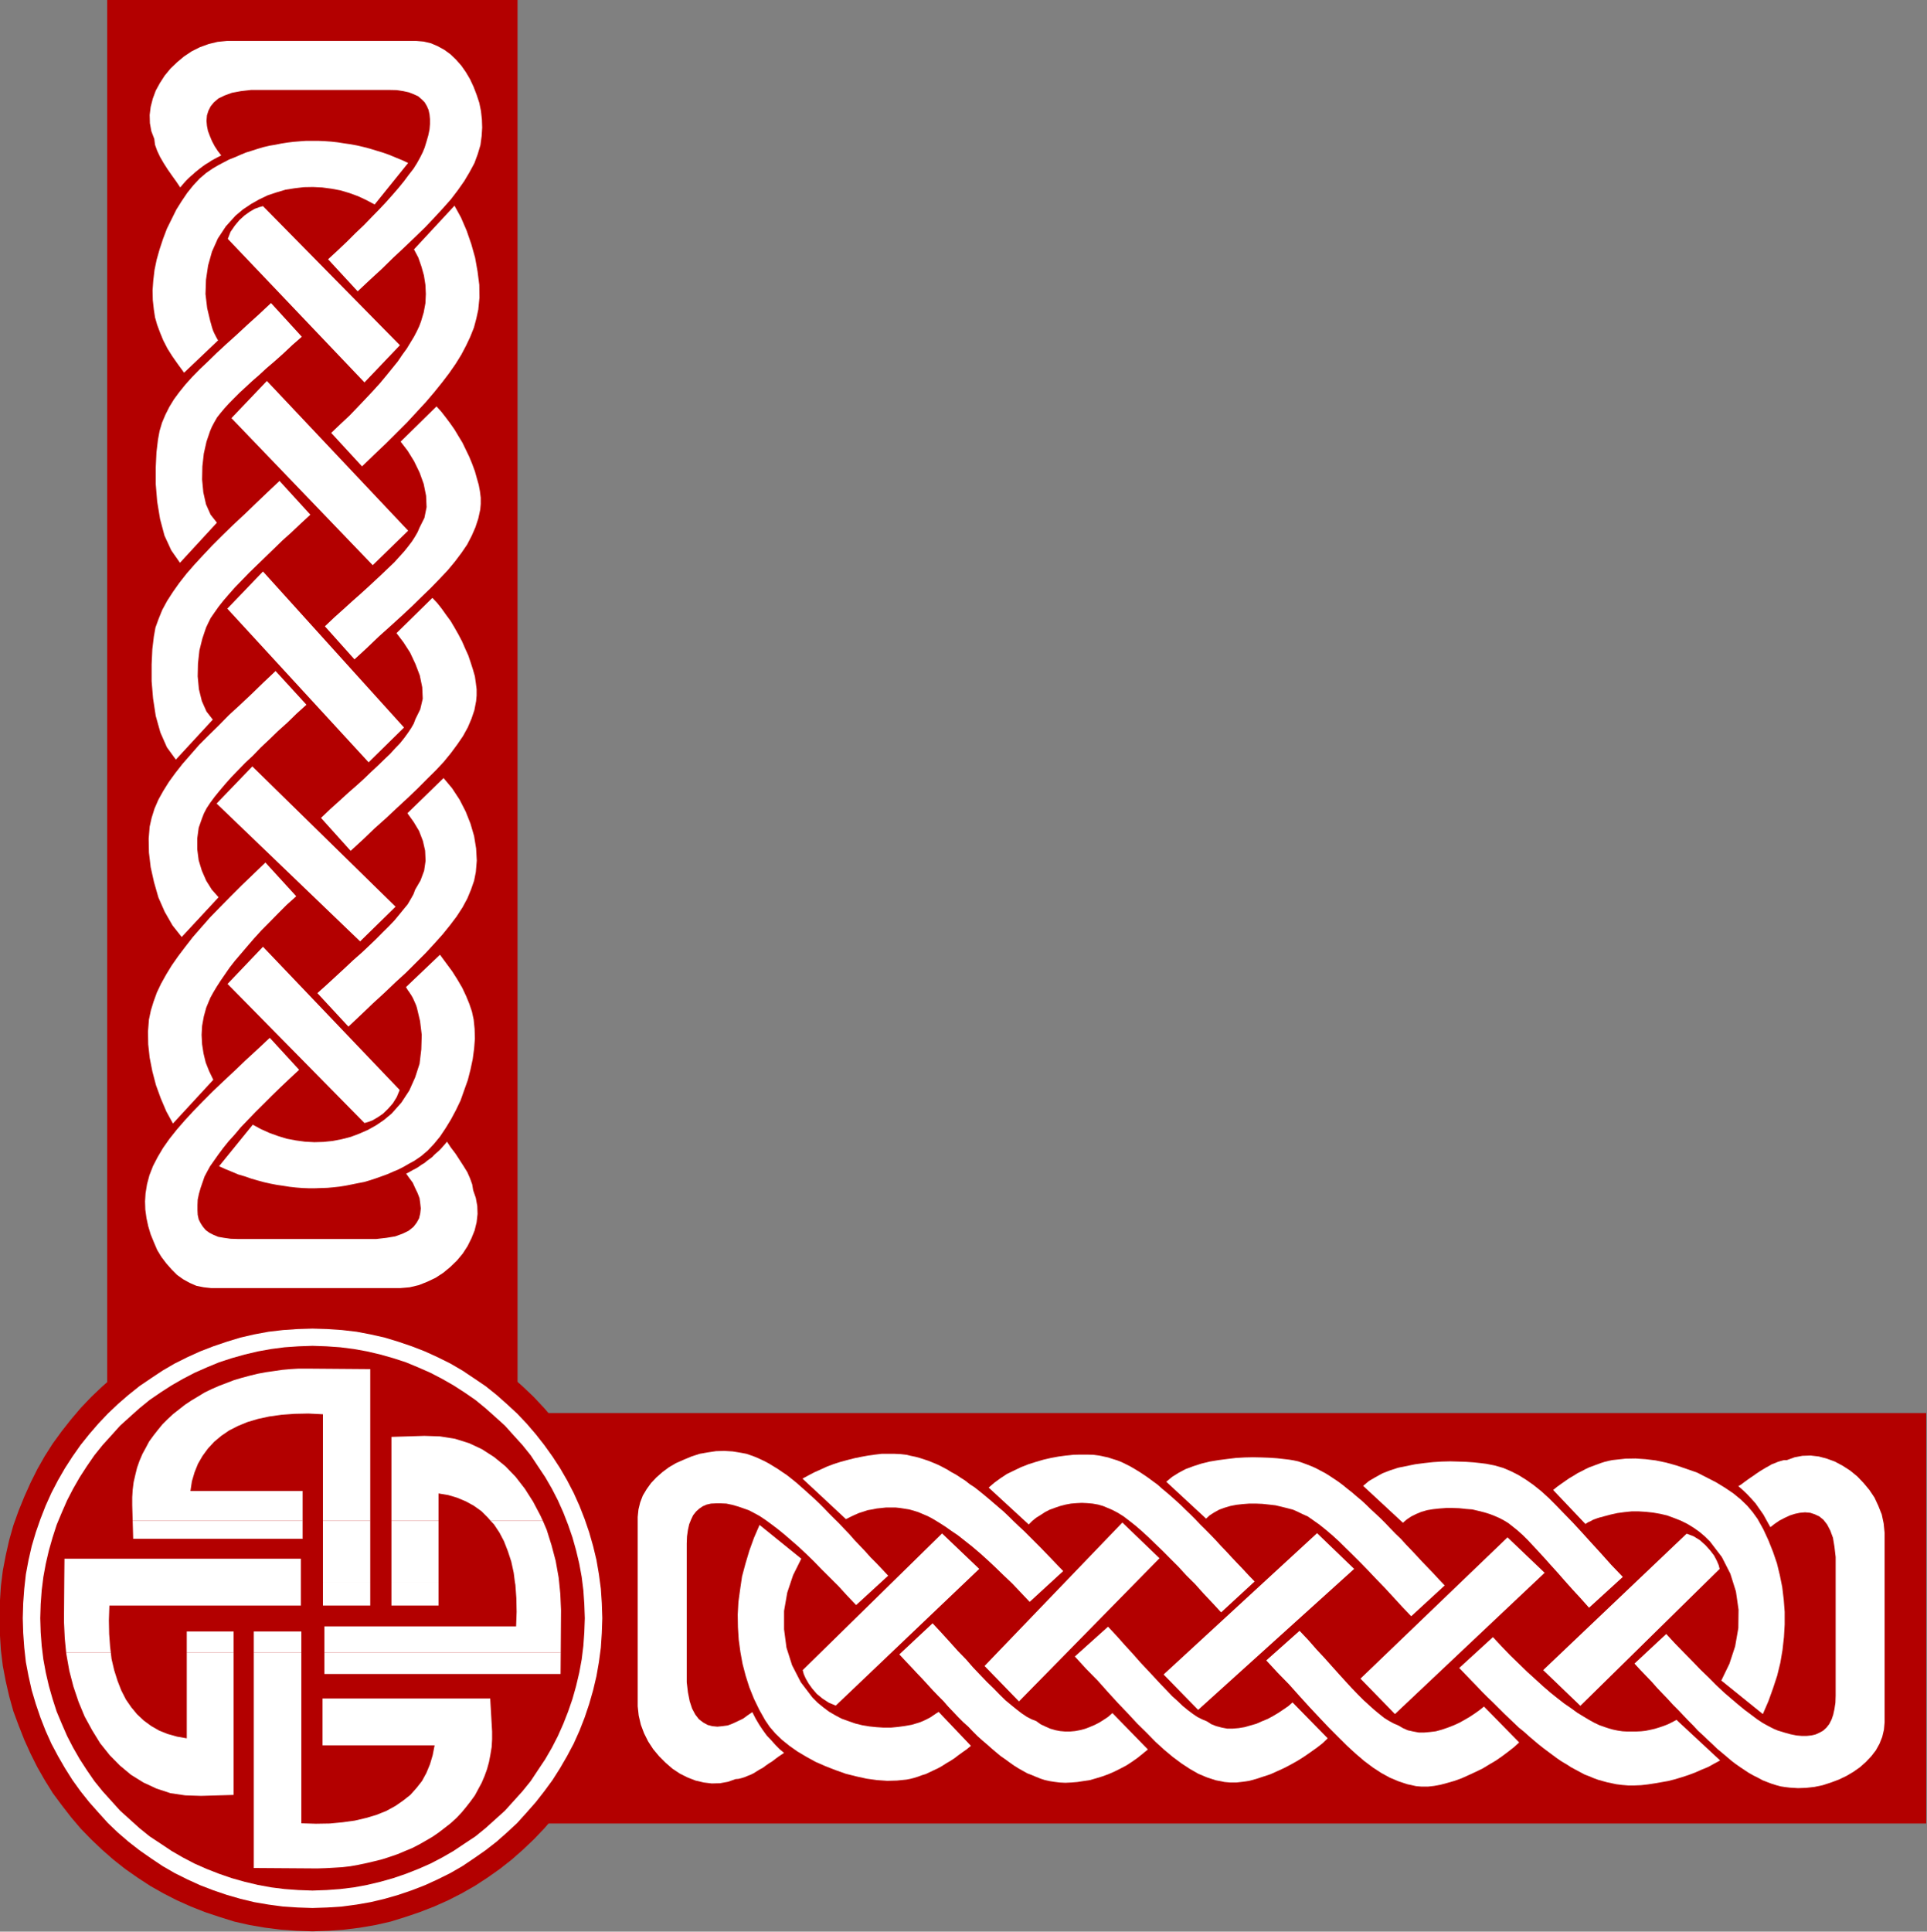 <?xml version="1.0" encoding="UTF-8" standalone="no"?><svg xmlns="http://www.w3.org/2000/svg" xmlns:xlink="http://www.w3.org/1999/xlink" fill="#000000" height="135.4" preserveAspectRatio="xMidYMid meet" version="1" viewBox="1.8 1.5 135.1 135.4" width="135.1" zoomAndPan="magnify"><rect x="1.8" y="1.5" width="135.1" height="135.4" fill="#808080" stroke="none"/><g><g id="change1_1"><path d="M 38.086 1.453 L 38.086 98.781 L 9.316 98.781 L 9.316 1.453 L 38.086 1.453" fill="#b30000"/></g><g id="change2_1"><path d="M 20.715 74.246 L 19.848 75.059 L 19.016 75.824 L 18.215 76.59 L 17.43 77.324 L 16.699 78.02 L 16.004 78.719 L 15.34 79.402 L 14.746 80.047 L 14.184 80.695 L 13.672 81.34 L 13.23 81.969 L 12.855 82.602 L 12.531 83.227 L 12.277 83.875 L 12.109 84.504 L 12.004 85.152 L 11.969 85.711 L 11.988 86.293 L 12.07 86.887 L 12.191 87.449 L 12.363 88.023 L 12.586 88.57 L 12.82 89.117 L 13.109 89.594 L 13.453 90.051 L 13.828 90.477 L 14.215 90.867 L 14.641 91.172 L 15.102 91.426 L 15.578 91.633 L 16.09 91.734 L 16.598 91.789 L 29.871 91.789 L 30.516 91.734 L 31.16 91.582 L 31.758 91.344 L 32.336 91.07 L 32.879 90.715 L 33.375 90.305 L 33.832 89.863 L 34.242 89.371 L 34.582 88.844 L 34.852 88.301 L 35.074 87.754 L 35.215 87.176 L 35.281 86.594 L 35.262 86.035 L 35.16 85.473 L 34.973 84.93 L 34.906 84.52 L 34.754 84.098 L 34.566 83.668 L 34.293 83.227 L 34.02 82.805 L 33.73 82.359 L 33.41 81.938 L 33.137 81.527 L 33 81.695 L 32.879 81.832 L 32.727 82.004 L 32.578 82.156 L 32.422 82.293 L 32.25 82.445 L 32.102 82.602 L 31.926 82.734 L 31.738 82.871 L 31.555 83.023 L 31.348 83.145 L 31.16 83.281 L 30.941 83.414 L 30.738 83.516 L 30.496 83.656 L 30.277 83.77 L 30.496 84.078 L 30.738 84.402 L 30.906 84.777 L 31.078 85.133 L 31.215 85.492 L 31.262 85.848 L 31.301 86.207 L 31.262 86.562 L 31.18 86.902 L 31.008 87.211 L 30.785 87.5 L 30.449 87.77 L 30.023 87.977 L 29.512 88.164 L 28.898 88.266 L 28.188 88.348 L 18.453 88.348 L 17.961 88.332 L 17.5 88.266 L 17.109 88.199 L 16.77 88.059 L 16.477 87.91 L 16.223 87.723 L 16.02 87.48 L 15.867 87.246 L 15.73 86.973 L 15.66 86.648 L 15.645 86.324 L 15.645 85.969 L 15.66 85.594 L 15.746 85.184 L 15.867 84.762 L 16.02 84.32 L 16.137 83.977 L 16.324 83.621 L 16.531 83.246 L 17.109 82.426 L 17.449 81.969 L 17.82 81.508 L 18.266 81.016 L 18.691 80.508 L 19.184 79.996 L 19.711 79.449 L 20.273 78.891 L 20.852 78.312 L 21.465 77.715 L 22.109 77.105 L 22.773 76.488 L 20.715 74.246" fill="#ffffff"/></g><g id="change2_2"><path d="M 26.875 21.922 L 27.746 21.105 L 28.578 20.34 L 29.375 19.559 L 30.141 18.844 L 30.871 18.145 L 31.59 17.449 L 32.234 16.77 L 32.848 16.105 L 33.41 15.473 L 33.902 14.828 L 34.344 14.199 L 34.719 13.57 L 35.059 12.938 L 35.297 12.293 L 35.484 11.664 L 35.57 11.02 L 35.605 10.441 L 35.586 9.879 L 35.52 9.281 L 35.402 8.703 L 35.215 8.141 L 35.008 7.598 L 34.754 7.051 L 34.465 6.562 L 34.141 6.098 L 33.766 5.676 L 33.375 5.301 L 32.949 4.992 L 32.488 4.738 L 32.016 4.535 L 31.504 4.414 L 30.973 4.367 L 17.719 4.367 L 17.055 4.434 L 16.43 4.586 L 15.816 4.809 L 15.238 5.098 L 14.707 5.453 L 14.215 5.863 L 13.754 6.305 L 13.348 6.797 L 13.008 7.324 L 12.719 7.852 L 12.512 8.414 L 12.363 8.992 L 12.293 9.555 L 12.309 10.133 L 12.41 10.695 L 12.617 11.238 L 12.668 11.648 L 12.82 12.07 L 13.023 12.5 L 13.277 12.938 L 13.551 13.367 L 13.859 13.809 L 14.164 14.234 L 14.438 14.641 L 14.574 14.473 L 14.707 14.32 L 14.848 14.164 L 15 14.012 L 15.168 13.855 L 15.324 13.723 L 15.492 13.57 L 15.66 13.434 L 15.832 13.297 L 16.035 13.145 L 16.223 13.012 L 16.43 12.891 L 16.633 12.754 L 16.852 12.633 L 17.074 12.516 L 17.312 12.395 L 17.074 12.09 L 16.852 11.75 L 16.664 11.395 L 16.512 11.031 L 16.379 10.676 L 16.309 10.32 L 16.277 9.965 L 16.309 9.59 L 16.41 9.266 L 16.566 8.957 L 16.801 8.668 L 17.125 8.395 L 17.551 8.191 L 18.062 8.004 L 18.691 7.887 L 19.406 7.805 L 29.121 7.805 L 29.617 7.816 L 30.074 7.887 L 30.465 7.973 L 30.805 8.105 L 31.113 8.246 L 31.348 8.449 L 31.57 8.668 L 31.723 8.926 L 31.844 9.199 L 31.914 9.52 L 31.945 9.844 L 31.945 10.199 L 31.914 10.574 L 31.828 10.984 L 31.707 11.406 L 31.57 11.852 L 31.438 12.172 L 31.25 12.547 L 31.043 12.922 L 30.785 13.332 L 30.465 13.742 L 30.125 14.199 L 29.75 14.66 L 29.324 15.152 L 28.883 15.648 L 28.391 16.172 L 27.859 16.715 L 27.316 17.277 L 26.719 17.844 L 26.109 18.453 L 25.477 19.051 L 24.801 19.676 L 26.875 21.922" fill="#ffffff"/></g><g id="change2_3"><path d="M 29.82 77.902 L 20.238 67.863 L 17.754 70.469 L 27.352 80.219 L 27.605 80.148 L 27.914 80.031 L 28.27 79.824 L 28.645 79.57 L 29 79.227 L 29.344 78.836 L 29.617 78.395 L 29.82 77.902" fill="#ffffff"/></g><g id="change2_4"><path d="M 17.773 18.246 L 27.352 28.305 L 29.836 25.699 L 20.238 15.949 L 19.98 16.02 L 19.66 16.137 L 19.305 16.344 L 18.945 16.602 L 18.59 16.922 L 18.266 17.312 L 17.961 17.754 L 17.773 18.246" fill="#ffffff"/></g><g id="change2_5"><path d="M 29.531 65.055 L 19.492 55.223 L 16.988 57.824 L 27.047 67.488 L 29.531 65.055" fill="#ffffff"/></g><g id="change2_6"><path d="M 30.125 52.496 L 20.238 41.559 L 17.738 44.164 L 27.641 54.934 L 30.125 52.496" fill="#ffffff"/></g><g id="change2_7"><path d="M 30.414 38.699 L 20.512 28.203 L 18.027 30.809 L 27.93 41.117 L 30.414 38.699" fill="#ffffff"/></g><g id="change2_8"><path d="M 30.262 70.691 L 32.645 68.422 L 33.086 69.02 L 33.512 69.598 L 33.867 70.16 L 34.207 70.738 L 34.48 71.32 L 34.703 71.863 L 34.887 72.406 L 35.008 72.965 L 35.074 73.617 L 35.094 74.312 L 35.039 75.012 L 34.941 75.742 L 34.785 76.473 L 34.598 77.207 L 34.344 77.918 L 34.09 78.637 L 33.766 79.312 L 33.41 79.977 L 33.035 80.59 L 32.645 81.172 L 32.215 81.695 L 31.777 82.156 L 31.316 82.547 L 30.84 82.871 L 30.465 83.074 L 30.109 83.281 L 29.719 83.48 L 29.344 83.637 L 28.953 83.809 L 28.543 83.957 L 28.148 84.098 L 27.746 84.23 L 27.336 84.352 L 26.906 84.434 L 26.484 84.52 L 26.059 84.605 L 25.617 84.676 L 25.191 84.723 L 24.766 84.762 L 24.324 84.777 L 23.879 84.793 L 23.457 84.793 L 23.016 84.777 L 22.57 84.742 L 22.109 84.691 L 21.668 84.621 L 21.211 84.555 L 20.766 84.469 L 20.309 84.367 L 19.867 84.246 L 19.406 84.113 L 18.961 83.957 L 18.504 83.824 L 18.062 83.637 L 17.602 83.449 L 17.16 83.246 L 19.523 80.336 L 20.086 80.641 L 20.68 80.91 L 21.297 81.133 L 21.906 81.32 L 22.551 81.441 L 23.184 81.527 L 23.848 81.562 L 24.477 81.543 L 25.121 81.477 L 25.754 81.355 L 26.398 81.188 L 26.992 80.965 L 27.605 80.695 L 28.188 80.367 L 28.73 79.996 L 29.258 79.555 L 29.938 78.789 L 30.496 77.938 L 30.906 77.02 L 31.215 76.066 L 31.336 75.059 L 31.367 74.039 L 31.25 73.07 L 31.027 72.133 L 30.973 71.965 L 30.906 71.812 L 30.824 71.625 L 30.738 71.438 L 30.637 71.266 L 30.516 71.078 L 30.383 70.891 L 30.262 70.691" fill="#ffffff"/></g><g id="change2_9"><path d="M 17.09 25.359 L 14.707 27.625 L 14.27 27.027 L 13.875 26.465 L 13.535 25.922 L 13.246 25.359 L 13.023 24.816 L 12.82 24.273 L 12.668 23.742 L 12.586 23.199 L 12.512 22.535 L 12.496 21.855 L 12.547 21.156 L 12.633 20.426 L 12.785 19.695 L 12.988 18.98 L 13.23 18.246 L 13.5 17.535 L 13.828 16.871 L 14.164 16.191 L 14.539 15.594 L 14.93 15.016 L 15.355 14.488 L 15.801 14.012 L 16.258 13.621 L 16.734 13.297 L 17.109 13.078 L 17.465 12.891 L 17.859 12.684 L 18.25 12.531 L 18.641 12.359 L 19.047 12.191 L 19.438 12.07 L 19.848 11.938 L 20.258 11.816 L 20.68 11.715 L 21.09 11.648 L 21.516 11.562 L 21.961 11.492 L 22.383 11.441 L 22.809 11.406 L 23.25 11.375 L 24.137 11.375 L 24.578 11.395 L 25.02 11.426 L 25.477 11.477 L 25.922 11.547 L 26.383 11.613 L 26.824 11.695 L 27.281 11.801 L 27.727 11.918 L 28.188 12.059 L 28.625 12.191 L 29.07 12.348 L 29.512 12.531 L 29.973 12.719 L 30.414 12.922 L 28.066 15.832 L 27.488 15.527 L 26.906 15.254 L 26.297 15.031 L 25.664 14.844 L 25.035 14.727 L 24.391 14.641 L 23.746 14.609 L 23.098 14.621 L 22.469 14.695 L 21.82 14.797 L 21.191 14.984 L 20.578 15.188 L 19.98 15.473 L 19.406 15.797 L 18.844 16.172 L 18.316 16.613 L 17.637 17.363 L 17.074 18.215 L 16.664 19.133 L 16.391 20.105 L 16.242 21.105 L 16.207 22.109 L 16.324 23.098 L 16.547 24.035 L 16.598 24.203 L 16.633 24.34 L 16.684 24.512 L 16.734 24.66 L 16.801 24.816 L 16.887 24.988 L 16.973 25.156 L 17.09 25.359" fill="#ffffff"/></g><g id="change2_10"><path d="M 20.41 61.961 L 19.559 62.777 L 18.727 63.578 L 17.961 64.344 L 17.242 65.074 L 16.547 65.785 L 15.914 66.504 L 15.324 67.18 L 14.793 67.863 L 14.301 68.512 L 13.84 69.172 L 13.453 69.805 L 13.094 70.449 L 12.801 71.062 L 12.566 71.711 L 12.379 72.32 L 12.242 72.965 L 12.176 73.805 L 12.191 74.703 L 12.293 75.641 L 12.48 76.59 L 12.734 77.562 L 13.074 78.496 L 13.465 79.414 L 13.926 80.254 L 16.754 77.188 L 16.465 76.59 L 16.223 75.98 L 16.07 75.348 L 15.969 74.703 L 15.934 74.039 L 15.969 73.41 L 16.09 72.746 L 16.258 72.133 L 16.391 71.812 L 16.547 71.438 L 16.754 71.062 L 16.988 70.672 L 17.262 70.246 L 17.566 69.805 L 17.895 69.328 L 18.266 68.852 L 18.691 68.355 L 19.137 67.832 L 19.609 67.285 L 20.121 66.723 L 20.68 66.16 L 21.277 65.551 L 21.887 64.938 L 22.57 64.324 L 20.41 61.961" fill="#ffffff"/></g><g id="change2_11"><path d="M 27.18 34.191 L 28.031 33.371 L 28.848 32.594 L 29.617 31.828 L 30.348 31.098 L 31.027 30.363 L 31.672 29.664 L 32.25 28.984 L 32.797 28.305 L 33.289 27.66 L 33.75 26.996 L 34.141 26.363 L 34.48 25.719 L 34.77 25.105 L 35.027 24.461 L 35.195 23.828 L 35.332 23.199 L 35.414 22.367 L 35.402 21.465 L 35.281 20.527 L 35.109 19.559 L 34.84 18.605 L 34.516 17.668 L 34.121 16.75 L 33.664 15.918 L 30.824 18.98 L 31.129 19.559 L 31.348 20.191 L 31.52 20.801 L 31.625 21.465 L 31.656 22.109 L 31.625 22.758 L 31.504 23.406 L 31.316 24.035 L 31.195 24.359 L 31.027 24.715 L 30.824 25.105 L 30.586 25.496 L 30.328 25.922 L 30.008 26.363 L 29.684 26.84 L 29.309 27.301 L 28.898 27.809 L 28.457 28.34 L 27.965 28.883 L 27.457 29.426 L 26.906 30.004 L 26.316 30.621 L 25.684 31.211 L 25.02 31.844 L 27.18 34.191" fill="#ffffff"/></g><g id="change2_12"><path d="M 21.121 48.535 L 20.258 49.352 L 19.438 50.148 L 18.641 50.898 L 17.84 51.633 L 17.125 52.363 L 16.43 53.043 L 15.766 53.707 L 15.168 54.391 L 14.605 55.035 L 14.098 55.68 L 13.641 56.309 L 13.246 56.941 L 12.906 57.551 L 12.633 58.18 L 12.43 58.832 L 12.293 59.441 L 12.223 60.293 L 12.242 61.262 L 12.363 62.281 L 12.598 63.336 L 12.906 64.41 L 13.348 65.414 L 13.895 66.367 L 14.539 67.18 L 17.125 64.395 L 16.652 63.863 L 16.258 63.234 L 15.953 62.535 L 15.73 61.805 L 15.629 61.027 L 15.629 60.273 L 15.73 59.523 L 15.969 58.844 L 16.102 58.504 L 16.289 58.148 L 16.547 57.758 L 16.852 57.348 L 17.195 56.926 L 17.586 56.465 L 18.008 55.988 L 18.484 55.496 L 18.996 54.969 L 19.543 54.457 L 20.086 53.895 L 20.699 53.316 L 21.297 52.738 L 21.961 52.141 L 22.605 51.512 L 23.285 50.898 L 21.121 48.535" fill="#ffffff"/></g><g id="change2_13"><path d="M 21.398 35.211 L 20.531 36.027 L 19.711 36.812 L 18.914 37.578 L 18.129 38.309 L 17.398 39.023 L 16.699 39.719 L 16.055 40.402 L 15.441 41.066 L 14.879 41.711 L 14.371 42.359 L 13.926 42.988 L 13.52 43.617 L 13.176 44.25 L 12.922 44.875 L 12.699 45.488 L 12.586 46.121 L 12.48 47.004 L 12.43 48.059 L 12.43 49.25 L 12.531 50.457 L 12.719 51.684 L 13.043 52.84 L 13.5 53.879 L 14.129 54.746 L 16.719 51.941 L 16.277 51.375 L 15.953 50.645 L 15.746 49.812 L 15.66 48.906 L 15.68 48.008 L 15.781 47.09 L 15.988 46.258 L 16.242 45.504 L 16.391 45.184 L 16.566 44.828 L 16.836 44.438 L 17.125 44.027 L 17.465 43.598 L 17.859 43.141 L 18.281 42.664 L 18.758 42.172 L 19.27 41.645 L 19.812 41.117 L 20.375 40.574 L 20.973 39.996 L 21.586 39.398 L 22.23 38.82 L 22.895 38.191 L 23.559 37.578 L 21.398 35.211" fill="#ffffff"/></g><g id="change2_14"><path d="M 20.801 22.742 L 19.949 23.539 L 19.137 24.273 L 18.367 24.988 L 17.672 25.613 L 16.988 26.246 L 16.379 26.84 L 15.801 27.387 L 15.27 27.93 L 14.793 28.461 L 14.371 28.984 L 13.996 29.492 L 13.672 30.023 L 13.398 30.566 L 13.16 31.129 L 12.988 31.707 L 12.875 32.32 L 12.77 33.203 L 12.719 34.258 L 12.719 35.434 L 12.82 36.66 L 13.023 37.883 L 13.332 39.043 L 13.809 40.078 L 14.418 40.949 L 17.008 38.137 L 16.566 37.578 L 16.242 36.848 L 16.055 36.012 L 15.969 35.109 L 15.988 34.191 L 16.09 33.289 L 16.277 32.457 L 16.531 31.707 L 16.664 31.398 L 16.836 31.078 L 17.023 30.754 L 17.277 30.434 L 17.551 30.109 L 17.859 29.77 L 18.215 29.41 L 18.605 29.02 L 19.031 28.629 L 19.473 28.219 L 19.98 27.777 L 20.496 27.301 L 21.055 26.824 L 21.668 26.277 L 22.281 25.699 L 22.961 25.105 L 20.801 22.742" fill="#ffffff"/></g><g id="change2_15"><path d="M 26.227 73.461 L 27.094 72.645 L 27.93 71.844 L 28.746 71.098 L 29.512 70.367 L 30.277 69.668 L 31.637 68.309 L 32.25 67.645 L 32.832 66.996 L 33.355 66.348 L 33.816 65.738 L 34.227 65.105 L 34.566 64.477 L 34.82 63.863 L 35.039 63.234 L 35.16 62.625 L 35.227 61.824 L 35.18 60.973 L 35.039 60.105 L 34.785 59.234 L 34.449 58.387 L 34.02 57.551 L 33.496 56.754 L 32.898 56.039 L 30.363 58.504 L 30.805 59.121 L 31.18 59.746 L 31.449 60.445 L 31.605 61.129 L 31.637 61.84 L 31.535 62.535 L 31.281 63.219 L 30.906 63.863 L 30.785 64.188 L 30.602 64.512 L 30.383 64.887 L 30.09 65.242 L 29.785 65.617 L 29.445 66.027 L 29.055 66.434 L 28.625 66.859 L 28.168 67.32 L 27.672 67.797 L 27.148 68.289 L 26.57 68.797 L 25.988 69.344 L 25.379 69.906 L 24.73 70.504 L 24.051 71.113 L 26.227 73.461" fill="#ffffff"/></g><g id="change2_16"><path d="M 26.383 61.141 L 27.25 60.344 L 28.066 59.562 L 28.883 58.832 L 29.648 58.113 L 30.383 57.434 L 31.078 56.77 L 31.723 56.121 L 32.355 55.496 L 32.914 54.898 L 33.41 54.289 L 33.867 53.672 L 34.262 53.094 L 34.598 52.484 L 34.852 51.887 L 35.059 51.277 L 35.18 50.645 L 35.215 50.254 L 35.215 49.812 L 35.16 49.371 L 35.094 48.906 L 34.957 48.43 L 34.805 47.957 L 34.633 47.445 L 34.41 46.953 L 34.195 46.457 L 33.938 45.969 L 33.664 45.488 L 33.391 45.027 L 33.066 44.586 L 32.766 44.164 L 32.457 43.773 L 32.113 43.41 L 29.598 45.879 L 30.09 46.527 L 30.551 47.242 L 30.926 48.043 L 31.23 48.84 L 31.402 49.672 L 31.438 50.477 L 31.262 51.223 L 30.926 51.906 L 30.805 52.227 L 30.617 52.551 L 30.398 52.875 L 30.141 53.23 L 29.852 53.59 L 29.512 53.945 L 29.156 54.336 L 28.746 54.727 L 28.305 55.156 L 27.828 55.598 L 27.336 56.074 L 26.793 56.566 L 26.211 57.074 L 25.617 57.617 L 24.969 58.199 L 24.305 58.832 L 26.383 61.141" fill="#ffffff"/></g><g id="change2_17"><path d="M 26.652 47.719 L 27.523 46.918 L 28.336 46.137 L 29.156 45.402 L 29.938 44.691 L 30.672 44.008 L 31.348 43.344 L 32.016 42.699 L 32.625 42.07 L 33.188 41.473 L 33.699 40.859 L 34.156 40.25 L 34.551 39.672 L 34.871 39.055 L 35.129 38.465 L 35.332 37.848 L 35.469 37.223 L 35.504 36.828 L 35.504 36.387 L 35.449 35.941 L 35.363 35.484 L 35.227 35.008 L 35.094 34.531 L 34.906 34.023 L 34.703 33.527 L 34.465 33.035 L 34.227 32.539 L 33.938 32.062 L 33.664 31.605 L 33.355 31.164 L 33.035 30.738 L 32.727 30.344 L 32.402 29.988 L 29.887 32.457 L 30.383 33.102 L 30.824 33.816 L 31.215 34.617 L 31.504 35.418 L 31.672 36.25 L 31.707 37.051 L 31.555 37.801 L 31.215 38.48 L 31.078 38.801 L 30.891 39.125 L 30.684 39.449 L 30.414 39.805 L 30.125 40.164 L 29.801 40.52 L 29.445 40.914 L 29.035 41.305 L 28.594 41.727 L 28.117 42.172 L 27.605 42.648 L 27.062 43.141 L 26.484 43.652 L 25.887 44.195 L 25.242 44.773 L 24.578 45.402 L 26.652 47.719" fill="#ffffff"/></g><g id="change1_2"><path d="M 136.844 129.32 L 39.516 129.32 L 39.516 100.547 L 136.844 100.547 L 136.844 129.32" fill="#b30000"/></g><g id="change2_18"><path d="M 64.07 111.949 L 63.66 111.508 L 63.254 111.082 L 62.844 110.672 L 62.469 110.25 L 62.078 109.84 L 61.703 109.445 L 61.348 109.039 L 60.988 108.664 L 60.633 108.289 L 60.273 107.934 L 59.918 107.578 L 59.594 107.238 L 59.254 106.895 L 58.914 106.574 L 58.574 106.266 L 58.254 105.977 L 57.926 105.688 L 57.621 105.418 L 57.281 105.145 L 56.973 104.902 L 56.648 104.684 L 56.328 104.465 L 56.02 104.277 L 55.715 104.09 L 55.395 103.918 L 55.07 103.766 L 54.762 103.629 L 54.441 103.512 L 54.133 103.406 L 53.789 103.34 L 53.488 103.289 L 53.164 103.238 L 52.582 103.203 L 52.004 103.219 L 51.426 103.305 L 50.852 103.406 L 50.273 103.594 L 49.742 103.816 L 49.199 104.055 L 48.703 104.344 L 48.246 104.684 L 47.82 105.059 L 47.449 105.449 L 47.141 105.875 L 46.867 106.332 L 46.684 106.809 L 46.562 107.305 L 46.508 107.832 L 46.508 121.102 L 46.578 121.75 L 46.73 122.398 L 46.953 122.992 L 47.242 123.57 L 47.598 124.113 L 48.008 124.605 L 48.449 125.047 L 48.945 125.477 L 49.453 125.816 L 50 126.09 L 50.562 126.309 L 51.141 126.445 L 51.699 126.512 L 52.281 126.496 L 52.84 126.395 L 53.367 126.207 L 53.57 126.191 L 53.777 126.141 L 53.996 126.074 L 54.199 125.988 L 54.422 125.902 L 54.629 125.801 L 54.848 125.664 L 55.07 125.527 L 55.289 125.41 L 55.496 125.254 L 55.715 125.102 L 55.938 124.965 L 56.16 124.793 L 56.359 124.645 L 56.566 124.504 L 56.77 124.371 L 56.461 124.113 L 56.16 123.809 L 55.871 123.484 L 55.562 123.16 L 55.289 122.785 L 55.031 122.398 L 54.777 121.969 L 54.543 121.512 L 54.219 121.734 L 53.895 121.969 L 53.535 122.141 L 53.18 122.309 L 52.824 122.445 L 52.449 122.496 L 52.094 122.531 L 51.734 122.496 L 51.41 122.41 L 51.105 122.242 L 50.797 122.008 L 50.543 121.68 L 50.32 121.258 L 50.152 120.746 L 50.031 120.133 L 49.945 119.418 L 49.945 109.688 L 49.965 109.191 L 50.031 108.734 L 50.117 108.344 L 50.254 108.004 L 50.391 107.715 L 50.594 107.457 L 50.816 107.254 L 51.07 107.082 L 51.34 106.965 L 51.648 106.895 L 51.992 106.879 L 52.348 106.879 L 52.723 106.895 L 53.129 106.98 L 53.555 107.102 L 53.996 107.254 L 54.32 107.371 L 54.676 107.559 L 55.051 107.762 L 55.461 108.035 L 55.883 108.344 L 56.328 108.68 L 56.789 109.055 L 57.281 109.48 L 57.789 109.922 L 58.32 110.418 L 58.863 110.945 L 59.406 111.508 L 59.984 112.082 L 60.602 112.699 L 61.191 113.344 L 61.824 114.008 L 64.07 111.949" fill="#ffffff"/></g><g id="change2_19"><path d="M 116.391 118.109 L 116.797 118.551 L 117.207 118.977 L 117.598 119.383 L 117.973 119.809 L 118.363 120.219 L 118.738 120.609 L 119.094 121 L 119.469 121.375 L 119.824 121.75 L 120.168 122.109 L 120.523 122.465 L 120.848 122.82 L 121.207 123.145 L 121.543 123.469 L 121.871 123.773 L 122.191 124.082 L 122.516 124.352 L 122.84 124.625 L 123.16 124.898 L 123.469 125.137 L 123.809 125.375 L 124.113 125.578 L 124.422 125.781 L 124.73 125.953 L 125.066 126.121 L 125.375 126.289 L 125.684 126.41 L 126.004 126.531 L 126.328 126.633 L 126.648 126.719 L 126.957 126.766 L 127.281 126.805 L 127.859 126.84 L 128.434 126.82 L 129.016 126.754 L 129.594 126.633 L 130.172 126.445 L 130.715 126.242 L 131.246 125.988 L 131.738 125.699 L 132.199 125.375 L 132.621 125 L 132.996 124.605 L 133.32 124.184 L 133.574 123.723 L 133.762 123.25 L 133.883 122.738 L 133.93 122.211 L 133.93 108.957 L 133.863 108.289 L 133.73 107.66 L 133.488 107.051 L 133.219 106.473 L 132.863 105.941 L 132.453 105.449 L 132.012 104.988 L 131.516 104.582 L 130.988 104.242 L 130.441 103.949 L 129.883 103.746 L 129.32 103.594 L 128.742 103.527 L 128.164 103.547 L 127.621 103.648 L 127.074 103.848 L 126.871 103.848 L 126.668 103.902 L 126.445 103.969 L 126.242 104.055 L 126.02 104.137 L 125.816 104.258 L 125.594 104.379 L 125.375 104.512 L 125.152 104.648 L 124.949 104.785 L 124.73 104.941 L 124.508 105.09 L 124.285 105.246 L 124.078 105.398 L 123.879 105.551 L 123.672 105.672 L 123.98 105.941 L 124.285 106.23 L 124.59 106.555 L 124.879 106.879 L 125.426 107.66 L 125.664 108.09 L 125.918 108.547 L 126.227 108.309 L 126.547 108.09 L 126.906 107.902 L 127.281 107.727 L 127.637 107.613 L 127.992 107.539 L 128.352 107.508 L 128.711 107.539 L 129.031 107.645 L 129.355 107.797 L 129.645 108.035 L 129.898 108.359 L 130.121 108.785 L 130.309 109.297 L 130.41 109.906 L 130.496 110.641 L 130.496 120.355 L 130.48 120.848 L 130.41 121.309 L 130.324 121.699 L 130.207 122.039 L 130.051 122.344 L 129.863 122.586 L 129.629 122.805 L 129.387 122.941 L 129.098 123.074 L 128.797 123.145 L 128.469 123.18 L 128.113 123.18 L 127.723 123.145 L 127.312 123.059 L 126.891 122.941 L 126.445 122.805 L 126.121 122.668 L 125.766 122.484 L 125.391 122.277 L 124.984 122.008 L 124.574 121.699 L 124.113 121.355 L 123.656 120.98 L 123.16 120.559 L 122.648 120.117 L 122.125 119.625 L 121.598 119.094 L 121.035 118.551 L 120.457 117.953 L 119.859 117.344 L 119.246 116.715 L 118.617 116.035 L 116.391 118.109" fill="#ffffff"/></g><g id="change2_20"><path d="M 60.395 121.055 L 70.453 111.473 L 67.848 108.988 L 58.078 118.566 L 58.148 118.84 L 58.285 119.148 L 58.488 119.504 L 58.742 119.859 L 59.066 120.234 L 59.461 120.559 L 59.902 120.848 L 60.395 121.055" fill="#ffffff"/></g><g id="change2_21"><path d="M 120.047 109.004 L 109.992 118.566 L 112.598 121.07 L 122.363 111.473 L 122.293 111.203 L 122.16 110.895 L 121.973 110.539 L 121.699 110.18 L 121.375 109.82 L 120.984 109.465 L 120.543 109.191 L 120.047 109.004" fill="#ffffff"/></g><g id="change2_22"><path d="M 73.238 120.762 L 83.09 110.727 L 80.488 108.223 L 70.824 118.277 L 73.238 120.762" fill="#ffffff"/></g><g id="change2_23"><path d="M 85.801 121.355 L 96.738 111.473 L 94.137 108.969 L 83.379 118.875 L 85.801 121.355" fill="#ffffff"/></g><g id="change2_24"><path d="M 99.598 121.648 L 110.094 111.746 L 107.492 109.262 L 97.18 119.164 L 99.598 121.648" fill="#ffffff"/></g><g id="change2_25"><path d="M 67.609 121.496 L 69.871 123.875 L 69.582 124.113 L 69.293 124.316 L 68.984 124.539 L 68.715 124.746 L 68.426 124.934 L 68.137 125.102 L 67.848 125.289 L 67.574 125.441 L 66.707 125.852 L 66.434 125.934 L 66.164 126.035 L 65.891 126.121 L 65.617 126.191 L 65.348 126.242 L 64.684 126.309 L 64.004 126.328 L 63.285 126.277 L 62.555 126.176 L 61.844 126.02 L 61.094 125.832 L 60.379 125.578 L 59.68 125.305 L 58.984 125 L 58.336 124.645 L 57.707 124.27 L 57.145 123.875 L 56.617 123.449 L 56.16 123.008 L 55.766 122.551 L 55.441 122.074 L 55.031 121.344 L 54.66 120.578 L 54.336 119.773 L 54.082 118.977 L 53.859 118.125 L 53.707 117.289 L 53.59 116.426 L 53.535 115.559 L 53.52 114.672 L 53.57 113.785 L 53.691 112.902 L 53.824 112 L 54.066 111.098 L 54.336 110.195 L 54.66 109.297 L 55.051 108.391 L 57.977 110.758 L 57.402 111.914 L 56.992 113.141 L 56.77 114.418 L 56.77 115.707 L 56.938 116.988 L 57.332 118.227 L 57.945 119.418 L 58.762 120.492 L 59.117 120.848 L 59.508 121.168 L 59.918 121.477 L 60.359 121.734 L 60.801 121.969 L 61.281 122.141 L 61.758 122.309 L 62.246 122.43 L 62.762 122.516 L 63.254 122.566 L 63.746 122.598 L 64.258 122.598 L 64.75 122.551 L 65.246 122.484 L 65.723 122.398 L 66.18 122.262 L 66.332 122.211 L 66.5 122.141 L 66.688 122.055 L 66.859 121.969 L 67.047 121.867 L 67.219 121.75 L 67.422 121.613 L 67.609 121.496" fill="#ffffff"/></g><g id="change2_26"><path d="M 112.953 108.324 L 110.691 105.941 L 110.98 105.707 L 111.27 105.5 L 111.559 105.297 L 111.832 105.109 L 112.121 104.941 L 112.391 104.77 L 112.664 104.633 L 112.953 104.48 L 113.207 104.359 L 114.027 104.055 L 114.297 103.969 L 114.57 103.902 L 114.824 103.848 L 115.113 103.816 L 115.758 103.746 L 116.457 103.734 L 117.156 103.781 L 117.871 103.867 L 118.617 104.023 L 119.336 104.223 L 120.047 104.465 L 120.777 104.719 L 122.105 105.398 L 122.719 105.773 L 123.301 106.164 L 123.824 106.59 L 124.285 107.031 L 124.676 107.492 L 125.02 107.969 L 125.426 108.699 L 125.781 109.465 L 126.105 110.281 L 126.379 111.082 L 126.582 111.914 L 126.75 112.746 L 126.855 113.617 L 126.922 114.484 L 126.922 115.371 L 126.871 116.254 L 126.77 117.156 L 126.617 118.055 L 126.395 118.961 L 126.105 119.844 L 125.781 120.746 L 125.391 121.648 L 122.48 119.297 L 123.047 118.125 L 123.449 116.902 L 123.672 115.625 L 123.688 114.332 L 123.504 113.055 L 123.113 111.812 L 122.516 110.641 L 121.684 109.551 L 121.32 109.191 L 120.934 108.867 L 120.523 108.578 L 120.082 108.309 L 119.637 108.09 L 119.16 107.902 L 118.684 107.727 L 118.195 107.613 L 117.699 107.527 L 117.207 107.473 L 116.695 107.441 L 116.188 107.441 L 115.691 107.492 L 115.199 107.559 L 114.738 107.66 L 114.281 107.781 L 114.109 107.832 L 113.957 107.867 L 113.805 107.914 L 113.652 107.969 L 113.48 108.035 L 113.328 108.121 L 113.141 108.203 L 112.953 108.324" fill="#ffffff"/></g><g id="change2_27"><path d="M 76.34 111.625 L 75.93 111.203 L 75.52 110.773 L 75.129 110.367 L 74.734 109.957 L 73.613 108.836 L 73.223 108.477 L 72.867 108.137 L 72.508 107.781 L 72.168 107.457 L 71.809 107.152 L 71.473 106.863 L 71.113 106.555 L 70.789 106.285 L 70.453 106.012 L 70.125 105.754 L 69.789 105.535 L 69.461 105.277 L 69.141 105.074 L 68.836 104.871 L 68.492 104.684 L 68.188 104.496 L 67.863 104.324 L 67.559 104.172 L 67.234 104.035 L 66.91 103.902 L 66.605 103.801 L 66.281 103.695 L 65.977 103.613 L 65.652 103.547 L 65.348 103.473 L 64.938 103.426 L 64.512 103.406 L 63.609 103.406 L 63.152 103.461 L 62.676 103.527 L 62.199 103.613 L 61.703 103.715 L 61.227 103.836 L 60.734 103.969 L 60.258 104.121 L 59.797 104.293 L 59.355 104.496 L 58.898 104.699 L 58.473 104.922 L 58.062 105.145 L 61.109 107.984 L 61.414 107.832 L 61.703 107.695 L 62.012 107.559 L 62.332 107.457 L 62.641 107.355 L 62.945 107.305 L 63.273 107.238 L 63.609 107.203 L 63.93 107.168 L 64.582 107.168 L 64.902 107.203 L 65.227 107.254 L 65.547 107.305 L 65.855 107.391 L 66.18 107.492 L 66.5 107.629 L 66.859 107.781 L 67.234 107.984 L 67.629 108.223 L 68.051 108.492 L 68.492 108.801 L 68.969 109.125 L 69.445 109.5 L 69.957 109.906 L 70.484 110.352 L 71.031 110.844 L 71.574 111.352 L 72.152 111.914 L 72.762 112.492 L 73.359 113.121 L 73.988 113.785 L 76.34 111.625" fill="#ffffff"/></g><g id="change2_28"><path d="M 104.105 118.418 L 104.512 118.84 L 104.922 119.266 L 105.316 119.672 L 105.703 120.082 L 106.078 120.457 L 106.488 120.848 L 107.219 121.578 L 107.578 121.922 L 107.934 122.262 L 108.273 122.586 L 108.648 122.887 L 108.988 123.195 L 109.328 123.484 L 109.652 123.758 L 109.992 124.027 L 110.336 124.285 L 110.656 124.523 L 110.98 124.762 L 111.301 124.98 L 111.625 125.168 L 111.945 125.375 L 112.254 125.543 L 112.578 125.715 L 112.898 125.887 L 113.207 126.004 L 113.531 126.141 L 113.852 126.258 L 114.469 126.43 L 114.789 126.496 L 115.113 126.566 L 115.523 126.617 L 115.945 126.652 L 116.391 126.652 L 116.852 126.633 L 117.309 126.582 L 117.77 126.512 L 118.246 126.43 L 118.738 126.344 L 119.215 126.223 L 119.711 126.074 L 120.188 125.918 L 120.645 125.746 L 121.105 125.543 L 121.562 125.355 L 121.984 125.121 L 122.395 124.898 L 119.336 122.055 L 119.047 122.211 L 118.738 122.363 L 118.43 122.484 L 118.125 122.586 L 117.805 122.684 L 117.496 122.754 L 117.172 122.82 L 116.852 122.855 L 116.508 122.871 L 115.863 122.871 L 115.555 122.855 L 115.215 122.805 L 114.891 122.738 L 114.586 122.652 L 114.281 122.551 L 113.938 122.43 L 113.582 122.262 L 113.207 122.055 L 112.816 121.82 L 112.391 121.562 L 111.945 121.238 L 111.473 120.914 L 110.996 120.543 L 110.484 120.133 L 109.973 119.691 L 109.43 119.195 L 108.871 118.688 L 108.289 118.125 L 107.695 117.547 L 107.082 116.914 L 106.469 116.254 L 104.105 118.418" fill="#ffffff"/></g><g id="change2_29"><path d="M 89.762 112.355 L 89.352 111.934 L 88.945 111.492 L 88.551 111.082 L 88.164 110.672 L 87.789 110.266 L 87.414 109.875 L 87.039 109.465 L 86.664 109.074 L 86.309 108.715 L 85.949 108.359 L 85.613 108.004 L 85.27 107.66 L 84.914 107.32 L 84.586 106.996 L 84.25 106.691 L 83.926 106.402 L 83.586 106.109 L 83.262 105.84 L 82.957 105.566 L 82.633 105.332 L 82.309 105.09 L 81.988 104.871 L 81.68 104.668 L 81.371 104.48 L 81.051 104.293 L 80.742 104.137 L 80.438 103.988 L 80.133 103.867 L 79.809 103.766 L 79.484 103.66 L 79.176 103.594 L 78.855 103.527 L 78.445 103.473 L 78.004 103.461 L 77.527 103.461 L 77.051 103.473 L 76.539 103.527 L 76.031 103.594 L 75.484 103.695 L 74.957 103.816 L 74.434 103.969 L 73.902 104.137 L 73.379 104.344 L 72.883 104.582 L 72.391 104.82 L 71.93 105.125 L 71.508 105.434 L 71.113 105.773 L 73.922 108.359 L 74.156 108.121 L 74.449 107.883 L 74.754 107.695 L 75.062 107.492 L 75.398 107.32 L 75.773 107.184 L 76.133 107.062 L 76.508 106.965 L 76.883 106.895 L 77.273 106.863 L 77.648 106.844 L 78.023 106.863 L 78.398 106.895 L 78.789 106.965 L 79.129 107.062 L 79.469 107.203 L 79.789 107.34 L 80.148 107.527 L 80.559 107.781 L 80.965 108.09 L 81.391 108.426 L 81.848 108.82 L 82.309 109.242 L 82.801 109.719 L 83.332 110.23 L 83.855 110.758 L 84.418 111.32 L 84.98 111.934 L 85.578 112.527 L 86.172 113.191 L 86.785 113.84 L 87.414 114.52 L 89.762 112.355" fill="#ffffff"/></g><g id="change2_30"><path d="M 103.086 112.633 L 102.676 112.203 L 102.27 111.762 L 101.875 111.352 L 101.484 110.945 L 101.109 110.539 L 100.738 110.145 L 100.363 109.754 L 100.008 109.363 L 99.633 109.004 L 99.273 108.633 L 98.934 108.273 L 98.594 107.934 L 98.25 107.613 L 97.895 107.285 L 97.57 106.965 L 97.25 106.672 L 96.926 106.402 L 96.586 106.109 L 96.262 105.855 L 95.953 105.602 L 95.633 105.363 L 95.309 105.145 L 95 104.941 L 94.699 104.754 L 94.371 104.582 L 94.047 104.41 L 93.746 104.277 L 93.438 104.156 L 93.113 104.035 L 92.809 103.934 L 92.5 103.867 L 92.195 103.816 L 91.77 103.766 L 91.309 103.715 L 90.781 103.68 L 90.238 103.66 L 89.66 103.648 L 89.062 103.66 L 88.453 103.695 L 87.855 103.766 L 87.223 103.848 L 86.613 103.949 L 86.035 104.09 L 85.457 104.277 L 84.914 104.48 L 84.438 104.734 L 83.977 105.023 L 83.566 105.363 L 86.359 107.949 L 86.613 107.715 L 86.938 107.508 L 87.277 107.32 L 87.652 107.184 L 88.062 107.062 L 88.484 106.98 L 88.93 106.93 L 89.387 106.895 L 89.848 106.895 L 90.305 106.914 L 90.781 106.965 L 91.223 107.016 L 91.652 107.117 L 92.059 107.219 L 92.449 107.32 L 92.793 107.473 L 93.113 107.629 L 93.488 107.797 L 93.879 108.07 L 94.289 108.359 L 94.715 108.699 L 95.176 109.09 L 95.652 109.52 L 96.129 109.992 L 96.652 110.504 L 97.18 111.031 L 97.738 111.605 L 98.305 112.203 L 98.898 112.816 L 99.496 113.465 L 100.105 114.129 L 100.738 114.793 L 103.086 112.633" fill="#ffffff"/></g><g id="change2_31"><path d="M 115.574 112.035 L 114.758 111.184 L 114.027 110.367 L 113.328 109.602 L 112.68 108.887 L 112.066 108.223 L 111.473 107.613 L 110.91 107.031 L 110.383 106.504 L 109.859 106.027 L 109.328 105.602 L 108.801 105.23 L 108.273 104.902 L 107.746 104.633 L 107.188 104.395 L 106.59 104.223 L 105.992 104.105 L 105.586 104.055 L 105.109 104.004 L 104.598 103.969 L 104.035 103.949 L 103.477 103.934 L 102.879 103.949 L 102.27 103.988 L 101.656 104.055 L 101.027 104.137 L 99.832 104.379 L 99.258 104.566 L 98.727 104.77 L 98.234 105.043 L 97.773 105.312 L 97.367 105.652 L 100.156 108.238 L 100.43 108.004 L 100.738 107.797 L 101.074 107.629 L 101.449 107.473 L 101.859 107.355 L 102.285 107.285 L 102.727 107.238 L 103.188 107.203 L 103.645 107.203 L 104.105 107.219 L 104.582 107.27 L 105.027 107.305 L 105.449 107.406 L 105.859 107.508 L 106.25 107.629 L 106.59 107.762 L 106.914 107.902 L 107.234 108.07 L 107.543 108.258 L 107.867 108.512 L 108.207 108.785 L 108.547 109.09 L 108.906 109.445 L 109.277 109.84 L 109.672 110.266 L 110.078 110.707 L 110.52 111.203 L 110.996 111.727 L 111.488 112.289 L 112.035 112.902 L 112.598 113.512 L 113.207 114.195 L 115.574 112.035" fill="#ffffff"/></g><g id="change2_32"><path d="M 64.852 117.465 L 65.262 117.906 L 65.668 118.332 L 66.059 118.754 L 66.453 119.164 L 66.824 119.57 L 67.199 119.98 L 67.574 120.371 L 67.949 120.746 L 68.289 121.137 L 68.648 121.512 L 68.984 121.867 L 69.328 122.211 L 69.684 122.531 L 70.008 122.871 L 70.332 123.195 L 70.656 123.484 L 70.996 123.773 L 71.32 124.062 L 71.621 124.316 L 71.949 124.59 L 72.27 124.812 L 72.574 125.035 L 72.883 125.254 L 73.207 125.457 L 73.512 125.629 L 73.82 125.801 L 74.125 125.918 L 74.449 126.055 L 74.754 126.176 L 75.062 126.277 L 75.367 126.344 L 75.688 126.395 L 76.082 126.445 L 76.492 126.465 L 76.914 126.445 L 77.34 126.41 L 77.766 126.344 L 78.211 126.277 L 78.633 126.156 L 79.078 126.02 L 79.5 125.867 L 79.93 125.68 L 80.336 125.477 L 80.762 125.254 L 81.152 125 L 81.543 124.727 L 81.902 124.438 L 82.277 124.129 L 79.789 121.578 L 79.5 121.836 L 79.195 122.039 L 78.875 122.242 L 78.547 122.41 L 78.211 122.551 L 77.867 122.684 L 77.527 122.773 L 77.172 122.84 L 76.816 122.871 L 76.473 122.871 L 76.117 122.84 L 75.773 122.773 L 75.418 122.668 L 75.078 122.516 L 74.754 122.363 L 74.449 122.141 L 74.109 122.008 L 73.781 121.836 L 73.426 121.598 L 73.07 121.324 L 72.695 121.02 L 72.285 120.68 L 71.883 120.285 L 71.453 119.844 L 70.996 119.402 L 70.52 118.906 L 70.023 118.383 L 69.516 117.801 L 68.953 117.223 L 68.406 116.613 L 67.816 115.965 L 67.184 115.285 L 64.852 117.465" fill="#ffffff"/></g><g id="change2_33"><path d="M 77.156 117.613 L 77.953 118.484 L 78.754 119.297 L 79.484 120.117 L 80.184 120.883 L 80.883 121.613 L 81.527 122.309 L 82.191 122.961 L 82.801 123.586 L 83.418 124.148 L 84.012 124.645 L 84.625 125.102 L 85.219 125.492 L 85.812 125.832 L 86.426 126.09 L 87.039 126.289 L 87.652 126.41 L 88.043 126.445 L 88.484 126.445 L 88.93 126.395 L 89.387 126.328 L 89.883 126.191 L 90.355 126.035 L 90.867 125.867 L 91.363 125.645 L 91.84 125.426 L 92.332 125.168 L 92.809 124.898 L 93.27 124.605 L 93.707 124.301 L 94.137 123.996 L 94.527 123.691 L 94.883 123.348 L 92.418 120.832 L 92.129 121.086 L 91.785 121.324 L 91.43 121.562 L 91.055 121.785 L 90.68 121.988 L 90.27 122.156 L 89.883 122.328 L 89.473 122.445 L 89.047 122.566 L 88.641 122.633 L 88.23 122.668 L 87.84 122.668 L 87.465 122.598 L 87.074 122.496 L 86.734 122.363 L 86.41 122.156 L 86.09 122.023 L 85.746 121.852 L 85.426 121.633 L 85.082 121.375 L 84.727 121.086 L 84.371 120.746 L 83.977 120.391 L 83.586 119.98 L 83.16 119.539 L 82.719 119.062 L 82.242 118.551 L 81.746 118.023 L 81.238 117.445 L 80.676 116.832 L 80.117 116.203 L 79.484 115.523 L 77.156 117.613" fill="#ffffff"/></g><g id="change2_34"><path d="M 90.578 117.887 L 91.379 118.754 L 92.176 119.57 L 92.91 120.391 L 93.605 121.156 L 94.305 121.902 L 94.953 122.586 L 95.613 123.25 L 96.227 123.859 L 96.84 124.422 L 97.438 124.934 L 98.047 125.391 L 98.645 125.781 L 99.238 126.105 L 99.852 126.363 L 100.465 126.566 L 101.074 126.699 L 101.469 126.734 L 101.91 126.734 L 102.352 126.684 L 102.812 126.598 L 103.305 126.465 L 103.781 126.328 L 104.293 126.141 L 104.785 125.918 L 105.262 125.699 L 105.758 125.457 L 106.234 125.168 L 106.691 124.898 L 107.133 124.59 L 107.559 124.27 L 107.953 123.961 L 108.309 123.637 L 105.84 121.121 L 105.551 121.355 L 105.211 121.598 L 104.852 121.836 L 104.477 122.055 L 104.105 122.262 L 103.699 122.445 L 103.305 122.598 L 102.898 122.738 L 102.473 122.855 L 102.062 122.906 L 101.656 122.941 L 101.262 122.941 L 100.887 122.871 L 100.496 122.785 L 100.156 122.633 L 99.832 122.445 L 99.512 122.309 L 99.168 122.121 L 98.848 121.922 L 98.504 121.648 L 98.148 121.355 L 97.793 121.035 L 97.402 120.68 L 96.992 120.27 L 96.566 119.828 L 96.129 119.352 L 95.664 118.84 L 95.176 118.297 L 94.66 117.719 L 94.102 117.121 L 93.539 116.477 L 92.91 115.812 L 90.578 117.887" fill="#ffffff"/></g><g id="change1_3"><path d="M 23.711 136.879 L 22.586 136.84 L 21.465 136.758 L 20.375 136.621 L 19.285 136.434 L 18.23 136.195 L 17.195 135.871 L 16.176 135.531 L 15.184 135.141 L 14.199 134.699 L 13.266 134.223 L 12.328 133.691 L 11.445 133.113 L 10.574 132.504 L 9.758 131.859 L 8.957 131.16 L 8.191 130.43 L 7.461 129.68 L 6.781 128.879 L 6.137 128.047 L 5.504 127.195 L 4.941 126.289 L 4.418 125.375 L 3.941 124.422 L 3.5 123.449 L 3.105 122.445 L 2.734 121.445 L 2.441 120.391 L 2.203 119.352 L 1.996 118.262 L 1.863 117.176 L 1.793 116.051 L 1.762 114.926 L 1.793 113.785 L 1.863 112.68 L 1.996 111.605 L 2.203 110.52 L 2.441 109.465 L 2.734 108.426 L 3.105 107.391 L 3.5 106.418 L 3.941 105.434 L 4.418 104.48 L 4.941 103.559 L 5.504 102.676 L 6.137 101.809 L 6.781 100.992 L 7.461 100.191 L 8.191 99.426 L 8.957 98.695 L 9.758 97.996 L 10.574 97.352 L 11.445 96.734 L 12.328 96.16 L 13.266 95.633 L 14.199 95.156 L 15.184 94.715 L 16.176 94.32 L 17.195 93.965 L 18.23 93.66 L 19.285 93.418 L 20.375 93.23 L 21.465 93.078 L 22.586 93.012 L 23.711 92.977 L 24.832 93.012 L 25.957 93.078 L 27.047 93.23 L 28.133 93.418 L 29.188 93.66 L 30.227 93.965 L 31.23 94.32 L 32.234 94.715 L 33.223 95.156 L 34.156 95.633 L 35.094 96.16 L 35.98 96.734 L 36.844 97.352 L 37.664 97.996 L 38.461 98.695 L 39.227 99.426 L 39.945 100.191 L 40.637 100.992 L 41.289 101.809 L 41.918 102.676 L 42.477 103.559 L 43.004 104.48 L 43.48 105.434 L 43.926 106.418 L 44.316 107.391 L 44.672 108.426 L 44.98 109.465 L 45.215 110.52 L 45.422 111.605 L 45.543 112.68 L 45.625 113.785 L 45.656 114.926 L 45.625 116.051 L 45.543 117.176 L 45.422 118.262 L 45.215 119.352 L 44.98 120.391 L 44.672 121.445 L 44.316 122.445 L 43.926 123.449 L 43.48 124.422 L 43.004 125.375 L 42.477 126.289 L 41.918 127.195 L 41.289 128.047 L 40.637 128.879 L 39.945 129.68 L 39.227 130.43 L 38.461 131.16 L 37.664 131.859 L 36.844 132.504 L 35.98 133.113 L 35.094 133.691 L 34.156 134.223 L 33.223 134.699 L 32.234 135.141 L 31.23 135.531 L 30.227 135.871 L 29.188 136.195 L 28.133 136.434 L 27.047 136.621 L 25.957 136.758 L 24.832 136.84 L 23.711 136.879" fill="#b30000"/></g><g id="change2_35"><path d="M 23.711 135.242 L 22.672 135.207 L 21.652 135.141 L 20.633 135.004 L 19.625 134.832 L 18.656 134.598 L 17.707 134.324 L 16.754 134 L 15.832 133.645 L 14.93 133.234 L 14.047 132.793 L 13.195 132.301 L 12.379 131.754 L 11.578 131.195 L 10.812 130.598 L 10.062 129.953 L 9.367 129.289 L 8.703 128.555 L 8.055 127.824 L 7.445 127.059 L 6.883 126.277 L 6.355 125.441 L 5.863 124.59 L 5.402 123.723 L 4.996 122.82 L 4.637 121.902 L 4.312 120.949 L 4.023 119.98 L 3.801 118.992 L 3.613 118.008 L 3.5 116.988 L 3.426 115.965 L 3.395 114.926 L 3.426 113.871 L 3.5 112.867 L 3.613 111.848 L 3.801 110.844 L 4.023 109.875 L 4.312 108.902 L 4.637 107.969 L 4.996 107.051 L 5.402 106.148 L 5.863 105.262 L 6.355 104.41 L 6.883 103.594 L 7.445 102.793 L 8.055 102.031 L 8.703 101.281 L 9.367 100.582 L 10.062 99.922 L 10.812 99.273 L 11.578 98.66 L 12.379 98.117 L 13.195 97.574 L 14.047 97.078 L 14.93 96.637 L 15.832 96.227 L 16.754 95.871 L 17.707 95.547 L 18.656 95.258 L 19.625 95.035 L 20.633 94.848 L 21.652 94.73 L 22.672 94.66 L 23.711 94.629 L 24.746 94.66 L 25.766 94.73 L 26.793 94.848 L 27.777 95.035 L 28.766 95.258 L 29.719 95.547 L 30.672 95.871 L 31.59 96.227 L 32.488 96.637 L 33.375 97.078 L 34.227 97.574 L 35.039 98.117 L 35.84 98.66 L 36.609 99.273 L 37.34 99.922 L 38.055 100.582 L 38.719 101.281 L 39.363 102.031 L 39.961 102.793 L 40.535 103.594 L 41.066 104.41 L 41.559 105.262 L 42.02 106.148 L 42.426 107.051 L 42.785 107.969 L 43.105 108.902 L 43.383 109.875 L 43.617 110.844 L 43.789 111.848 L 43.926 112.867 L 43.992 113.871 L 44.027 114.926 L 43.992 115.965 L 43.926 116.988 L 43.789 118.008 L 43.617 118.992 L 43.383 119.98 L 43.105 120.949 L 42.785 121.902 L 42.426 122.82 L 42.02 123.723 L 41.559 124.59 L 41.066 125.441 L 40.535 126.277 L 39.961 127.059 L 39.363 127.824 L 38.719 128.555 L 38.055 129.289 L 37.34 129.953 L 36.609 130.598 L 35.84 131.195 L 35.039 131.754 L 34.227 132.301 L 33.375 132.793 L 32.488 133.234 L 31.59 133.645 L 30.672 134 L 29.719 134.324 L 28.766 134.598 L 27.777 134.832 L 26.793 135.004 L 25.766 135.141 L 24.746 135.207 L 23.711 135.242" fill="#ffffff"/></g><g id="change1_4"><path d="M 23.711 134.02 L 22.723 133.984 L 21.754 133.914 L 20.82 133.797 L 19.883 133.625 L 18.945 133.402 L 18.043 133.148 L 17.16 132.844 L 16.289 132.504 L 15.441 132.129 L 14.625 131.703 L 13.828 131.242 L 13.062 130.73 L 12.293 130.223 L 11.578 129.645 L 10.219 128.418 L 8.992 127.059 L 8.414 126.344 L 7.887 125.578 L 7.391 124.812 L 6.934 124.016 L 6.508 123.195 L 6.137 122.344 L 5.773 121.477 L 5.488 120.594 L 5.23 119.691 L 5.012 118.754 L 4.84 117.82 L 4.723 116.867 L 4.652 115.914 L 4.621 114.926 L 4.652 113.941 L 4.723 112.969 L 4.84 112.035 L 5.012 111.098 L 5.23 110.164 L 5.488 109.262 L 5.773 108.379 L 6.137 107.508 L 6.508 106.66 L 6.934 105.84 L 7.391 105.043 L 7.887 104.277 L 8.414 103.512 L 8.992 102.793 L 9.605 102.117 L 10.219 101.434 L 10.898 100.82 L 11.578 100.211 L 12.293 99.629 L 13.062 99.102 L 13.828 98.609 L 14.625 98.152 L 15.441 97.727 L 16.289 97.352 L 17.16 96.992 L 18.043 96.703 L 18.945 96.449 L 19.883 96.227 L 20.82 96.059 L 21.754 95.938 L 22.723 95.871 L 23.711 95.836 L 24.699 95.871 L 25.652 95.938 L 26.605 96.059 L 27.539 96.227 L 28.477 96.449 L 29.375 96.703 L 30.262 96.992 L 31.129 97.352 L 31.98 97.727 L 32.797 98.152 L 33.598 98.609 L 34.363 99.102 L 35.129 99.629 L 35.84 100.211 L 36.523 100.82 L 37.203 101.434 L 37.816 102.117 L 38.43 102.793 L 39.008 103.512 L 39.516 104.277 L 40.027 105.043 L 40.488 105.84 L 40.91 106.66 L 41.289 107.508 L 41.629 108.379 L 41.934 109.262 L 42.188 110.164 L 42.41 111.098 L 42.582 112.035 L 42.699 112.969 L 42.766 113.941 L 42.801 114.926 L 42.766 115.914 L 42.699 116.867 L 42.582 117.82 L 42.41 118.754 L 42.188 119.691 L 41.934 120.594 L 41.629 121.477 L 41.289 122.344 L 40.91 123.195 L 40.488 124.016 L 40.027 124.812 L 39.516 125.578 L 39.008 126.344 L 38.43 127.059 L 37.203 128.418 L 36.523 129.031 L 35.84 129.645 L 35.129 130.223 L 34.363 130.73 L 33.598 131.242 L 32.797 131.703 L 31.98 132.129 L 31.129 132.504 L 30.262 132.844 L 29.375 133.148 L 28.477 133.402 L 27.539 133.625 L 26.605 133.797 L 25.652 133.914 L 24.699 133.984 L 23.711 134.02" fill="#b30000"/></g><g id="change2_36"><path d="M 11.102 108.102 L 11.07 107.016 L 11.07 106.453 L 11.102 105.926 L 11.168 105.398 L 11.289 104.871 L 11.41 104.379 L 11.578 103.902 L 11.781 103.426 L 12.023 102.98 L 12.258 102.539 L 12.566 102.117 L 12.875 101.723 L 13.195 101.332 L 13.551 100.977 L 13.941 100.617 L 14.352 100.293 L 14.781 99.957 L 15.223 99.664 L 15.68 99.391 L 16.156 99.102 L 16.652 98.863 L 17.16 98.641 L 17.688 98.441 L 18.215 98.238 L 18.742 98.082 L 19.305 97.93 L 19.867 97.793 L 20.426 97.688 L 21.008 97.605 L 21.586 97.52 L 22.16 97.469 L 22.738 97.434 L 23.336 97.434 L 27.758 97.469 L 27.758 108.102 L 24.441 108.102 L 24.441 100.633 L 23.422 100.582 L 22.453 100.602 L 21.551 100.668 L 20.68 100.789 L 19.898 100.957 L 19.148 101.18 L 18.484 101.453 L 17.859 101.773 L 17.312 102.148 L 16.82 102.559 L 16.379 103.035 L 16.004 103.547 L 15.68 104.105 L 15.441 104.699 L 15.254 105.332 L 15.152 106.012 L 23.016 106.012 L 23.016 108.102 L 11.102 108.102" fill="#ffffff"/></g><g id="change2_37"><path d="M 29.242 108.102 L 29.242 102.219 L 31.555 102.148 L 32.645 102.184 L 33.699 102.352 L 34.684 102.66 L 35.586 103.082 L 36.438 103.629 L 37.234 104.277 L 37.953 105.023 L 38.598 105.855 L 39.176 106.762 L 39.684 107.727 L 39.859 108.102 L 36.199 108.102 L 35.992 107.867 L 35.551 107.426 L 35.027 107.051 L 34.465 106.742 L 33.852 106.484 L 33.223 106.297 L 32.543 106.184 L 32.543 108.102 L 29.242 108.102" fill="#ffffff"/></g><g id="change2_38"><path d="M 6.305 112.391 L 6.32 110.758 L 22.895 110.758 L 22.895 112.391 L 6.305 112.391" fill="#ffffff"/></g><g id="change2_39"><path d="M 24.441 112.391 L 24.441 108.102 L 27.758 108.102 L 27.758 112.391 L 24.441 112.391" fill="#ffffff"/></g><g id="change2_40"><path d="M 29.242 112.391 L 29.242 108.102 L 32.543 108.102 L 32.543 112.391 L 29.242 112.391" fill="#ffffff"/></g><g id="change2_41"><path d="M 37.898 112.391 L 37.816 111.746 L 37.645 110.961 L 37.406 110.23 L 37.133 109.531 L 36.812 108.922 L 36.438 108.359 L 36.199 108.102 L 39.859 108.102 L 40.129 108.734 L 40.469 109.82 L 40.758 110.91 L 40.965 112.07 L 41 112.391 L 37.898 112.391" fill="#ffffff"/></g><g id="change2_42"><path d="M 11.102 108.102 L 11.137 109.363 L 23.016 109.363 L 23.016 108.102 L 11.102 108.102" fill="#ffffff"/></g><g id="change2_43"><path d="M 6.438 117.344 L 6.34 116.34 L 6.285 115.164 L 6.305 112.391 L 22.895 112.391 L 22.895 114.043 L 9.469 114.043 L 9.434 115.082 L 9.453 116.035 L 9.52 116.934 L 9.57 117.344 L 6.438 117.344" fill="#ffffff"/></g><g id="change2_44"><path d="M 14.895 117.344 L 14.895 115.859 L 18.18 115.859 L 18.18 117.344 L 14.895 117.344" fill="#ffffff"/></g><g id="change2_45"><path d="M 19.594 117.344 L 19.594 115.859 L 22.926 115.859 L 22.926 117.344 L 19.594 117.344" fill="#ffffff"/></g><g id="change2_46"><path d="M 24.543 117.344 L 24.543 115.504 L 37.984 115.504 L 38.02 114.484 L 38 113.512 L 37.934 112.594 L 37.898 112.391 L 41 112.391 L 41.082 113.211 L 41.133 114.363 L 41.113 117.344 L 24.543 117.344" fill="#ffffff"/></g><g id="change2_47"><path d="M 24.441 112.391 L 24.441 114.043 L 27.758 114.043 L 27.758 112.391 L 24.441 112.391" fill="#ffffff"/></g><g id="change2_48"><path d="M 29.242 112.391 L 29.242 114.043 L 32.543 114.043 L 32.543 112.391 L 29.242 112.391" fill="#ffffff"/></g><g id="change2_49"><path d="M 6.438 117.344 L 6.457 117.477 L 6.66 118.617 L 6.949 119.727 L 7.309 120.797 L 7.734 121.82 L 8.262 122.785 L 8.82 123.691 L 9.484 124.523 L 10.203 125.254 L 10.98 125.902 L 11.852 126.445 L 12.77 126.871 L 13.754 127.195 L 14.793 127.348 L 15.902 127.383 L 18.18 127.316 L 18.18 117.344 L 14.895 117.344 L 14.895 123.348 L 14.215 123.23 L 13.551 123.043 L 12.957 122.805 L 12.398 122.484 L 11.887 122.109 L 11.41 121.664 L 11 121.168 L 10.625 120.625 L 10.305 119.996 L 10.047 119.336 L 9.809 118.586 L 9.621 117.785 L 9.57 117.344 L 6.438 117.344" fill="#ffffff"/></g><g id="change2_50"><path d="M 19.594 117.344 L 19.594 132.438 L 24.051 132.469 L 24.645 132.449 L 25.207 132.418 L 25.785 132.383 L 26.363 132.316 L 26.926 132.215 L 27.504 132.094 L 28.066 131.961 L 28.609 131.824 L 29.141 131.652 L 29.684 131.465 L 30.211 131.242 L 30.703 131.039 L 31.195 130.785 L 31.672 130.512 L 32.133 130.242 L 32.578 129.934 L 33 129.609 L 33.41 129.289 L 33.801 128.93 L 34.156 128.555 L 34.48 128.164 L 34.785 127.773 L 35.094 127.348 L 35.57 126.465 L 35.773 125.988 L 35.945 125.512 L 36.082 125.016 L 36.18 124.504 L 36.27 123.961 L 36.301 123.418 L 36.301 122.871 L 36.168 120.559 L 24.41 120.559 L 24.41 123.84 L 32.27 123.84 L 32.133 124.539 L 31.945 125.168 L 31.691 125.781 L 31.383 126.344 L 30.992 126.84 L 30.566 127.316 L 30.055 127.719 L 29.512 128.094 L 28.883 128.438 L 28.203 128.711 L 27.469 128.93 L 26.672 129.117 L 25.82 129.234 L 24.918 129.32 L 23.949 129.336 L 22.926 129.305 L 22.926 117.344 L 19.594 117.344" fill="#ffffff"/></g><g id="change2_51"><path d="M 24.543 117.344 L 24.543 118.84 L 41.102 118.84 L 41.113 117.344 L 24.543 117.344" fill="#ffffff"/></g></g></svg>